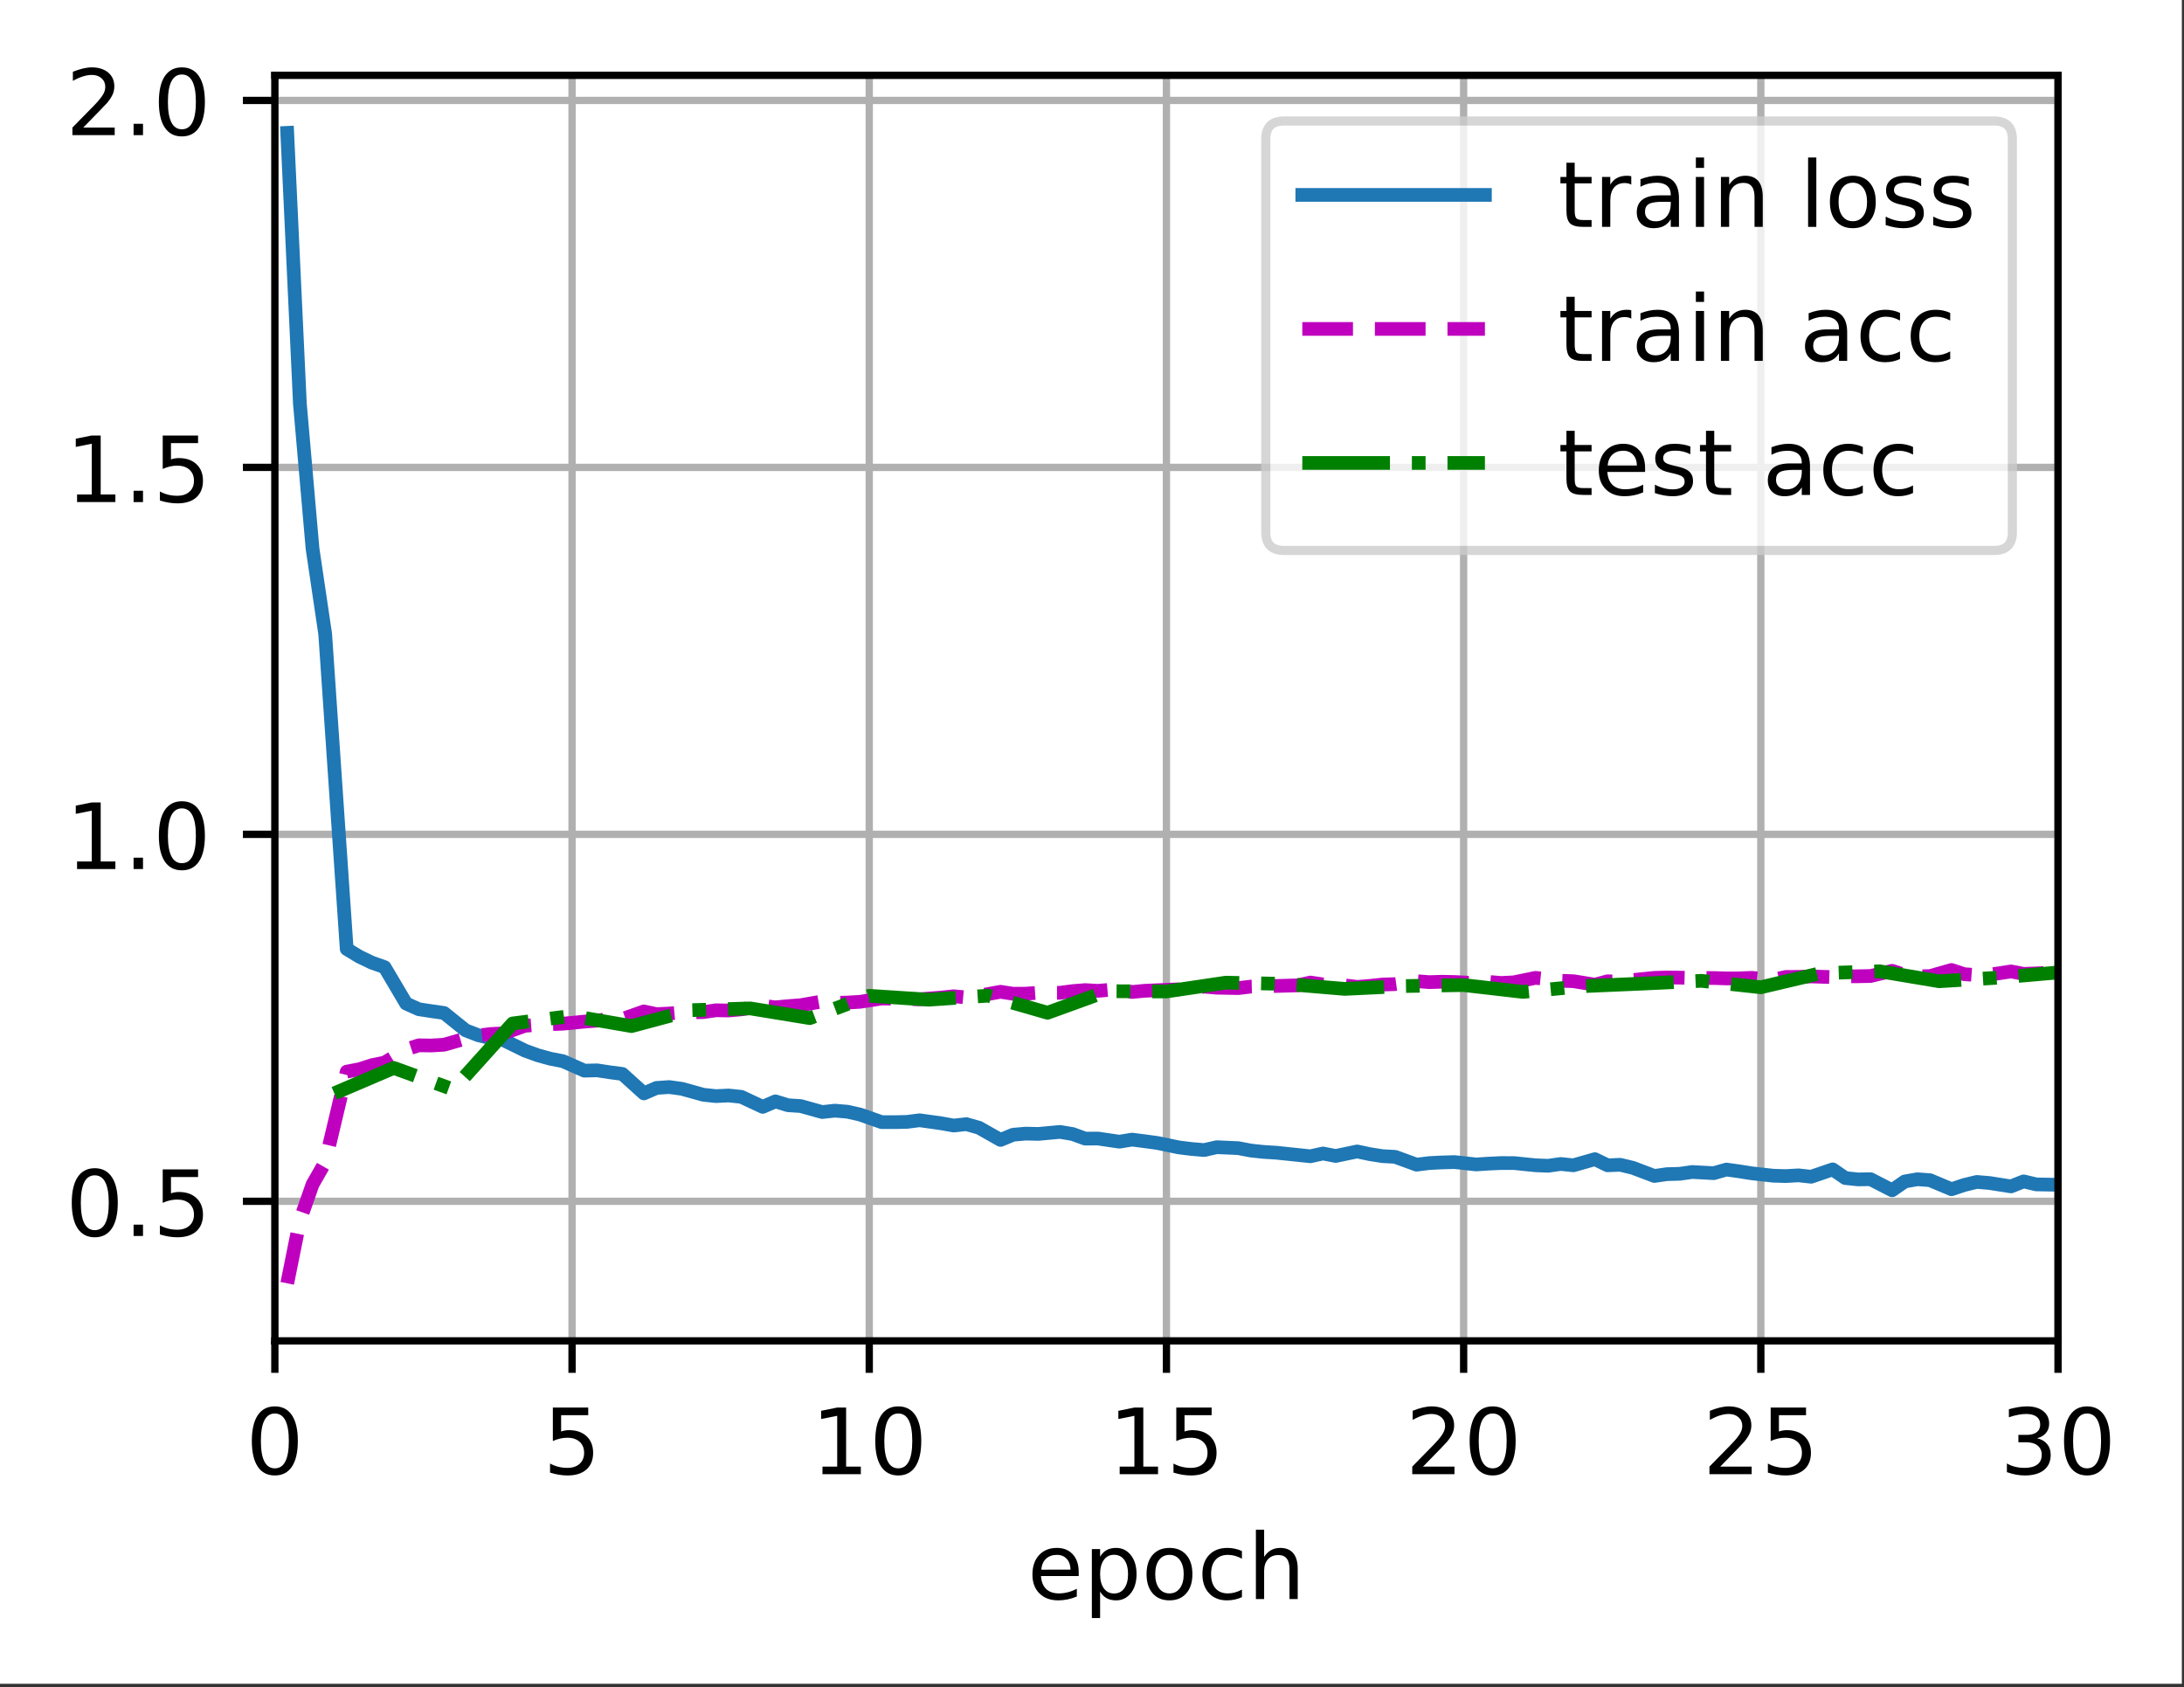 <?xml version="1.0" encoding="UTF-8"?>
<svg xmlns="http://www.w3.org/2000/svg" xmlns:xlink="http://www.w3.org/1999/xlink" width="299pt" height="231pt" viewBox="0 0 299 231" version="1.1">
<rect x="0" y="0" width="299" height="231" fill="#333333" stroke="none"/>
<defs>
<clipPath id="clip1">
  <path d="M 37.629 10.312 L 39 10.312 L 39 183.562 L 37.629 183.562 Z M 37.629 10.312 "/>
</clipPath>
<clipPath id="clip2">
  <path d="M 77 10.312 L 80 10.312 L 80 183.562 L 77 183.562 Z M 77 10.312 "/>
</clipPath>
<clipPath id="clip3">
  <path d="M 118 10.312 L 120 10.312 L 120 183.562 L 118 183.562 Z M 118 10.312 "/>
</clipPath>
<clipPath id="clip4">
  <path d="M 158 10.312 L 161 10.312 L 161 183.562 L 158 183.562 Z M 158 10.312 "/>
</clipPath>
<clipPath id="clip5">
  <path d="M 199 10.312 L 202 10.312 L 202 183.562 L 199 183.562 Z M 199 10.312 "/>
</clipPath>
<clipPath id="clip6">
  <path d="M 240 10.312 L 242 10.312 L 242 183.562 L 240 183.562 Z M 240 10.312 "/>
</clipPath>
<clipPath id="clip7">
  <path d="M 281 10.312 L 281.754 10.312 L 281.754 183.562 L 281 183.562 Z M 281 10.312 "/>
</clipPath>
<clipPath id="clip8">
  <path d="M 37.629 163 L 281.754 163 L 281.754 166 L 37.629 166 Z M 37.629 163 "/>
</clipPath>
<clipPath id="clip9">
  <path d="M 37.629 113 L 281.754 113 L 281.754 115 L 37.629 115 Z M 37.629 113 "/>
</clipPath>
<clipPath id="clip10">
  <path d="M 37.629 63 L 281.754 63 L 281.754 65 L 37.629 65 Z M 37.629 63 "/>
</clipPath>
<clipPath id="clip11">
  <path d="M 37.629 13 L 281.754 13 L 281.754 15 L 37.629 15 Z M 37.629 13 "/>
</clipPath>
<clipPath id="clip12">
  <path d="M 38 16 L 281.754 16 L 281.754 165 L 38 165 Z M 38 16 "/>
</clipPath>
<clipPath id="clip13">
  <path d="M 38 131 L 281.754 131 L 281.754 177 L 38 177 Z M 38 131 "/>
</clipPath>
<clipPath id="clip14">
  <path d="M 44 132 L 281.754 132 L 281.754 151 L 44 151 Z M 44 132 "/>
</clipPath>
<filter id="alpha" filterUnits="objectBoundingBox" x="0%" y="0%" width="100%" height="100%">
  <feColorMatrix type="matrix" in="SourceGraphic" values="0 0 0 0 1 0 0 0 0 1 0 0 0 0 1 0 0 0 1 0"/>
</filter>
<mask id="mask0">
  <g filter="url(#alpha)">
<rect x="0" y="0" width="299" height="231" style="fill:rgb(0%,0%,0%);fill-opacity:0.8;stroke:none;"/>
  </g>
</mask>
<clipPath id="clip15">
  <rect x="0" y="0" width="299" height="231"/>
</clipPath>
<g id="surface5" clip-path="url(#clip15)">
<path style="fill-rule:nonzero;fill:rgb(100%,100%,100%);fill-opacity:1;stroke-width:1;stroke-linecap:butt;stroke-linejoin:miter;stroke:rgb(80%,80%,80%);stroke-opacity:1;stroke-miterlimit:4;" d="M 140.634 60.284 L 218.403 60.284 C 219.738 60.284 220.403 59.619 220.403 58.284 L 220.403 15.25 C 220.403 13.916 219.738 13.25 218.403 13.25 L 140.634 13.25 C 139.3 13.25 138.634 13.916 138.634 15.25 L 138.634 58.284 C 138.634 59.619 139.3 60.284 140.634 60.284 Z M 140.634 60.284 " transform="matrix(1.25,0,0,1.25,0,0)"/>
</g>
</defs>
<g id="surface1">
<path style=" stroke:none;fill-rule:nonzero;fill:rgb(100%,100%,100%);fill-opacity:1;" d="M 0 230.508 L 298.707 230.508 L 298.707 0 L 0 0 Z M 0 230.508 "/>
<path style=" stroke:none;fill-rule:nonzero;fill:rgb(100%,100%,100%);fill-opacity:1;" d="M 37.629 183.562 L 281.754 183.562 L 281.754 10.312 L 37.629 10.312 Z M 37.629 183.562 "/>
<g clip-path="url(#clip1)" clip-rule="nonzero">
<path style="fill:none;stroke-width:0.8;stroke-linecap:square;stroke-linejoin:round;stroke:rgb(69.02%,69.02%,69.02%);stroke-opacity:1;stroke-miterlimit:4;" d="M 30.103 146.85 L 30.103 8.25 " transform="matrix(1.25,0,0,1.25,0,0)"/>
</g>
<path style="fill:none;stroke-width:0.8;stroke-linecap:butt;stroke-linejoin:round;stroke:rgb(0%,0%,0%);stroke-opacity:1;stroke-miterlimit:4;" d="M 0 0 L 0 3.5 " transform="matrix(1.25,0,0,1.25,37.629,183.562)"/>
<path style=" stroke:none;fill-rule:nonzero;fill:rgb(0%,0%,0%);fill-opacity:1;" d="M 37.625 193.508 C 36.992 193.508 36.516 193.82 36.195 194.445 C 35.875 195.07 35.715 196.008 35.715 197.262 C 35.715 198.512 35.875 199.449 36.195 200.074 C 36.516 200.699 36.992 201.012 37.625 201.012 C 38.266 201.012 38.742 200.699 39.062 200.074 C 39.383 199.449 39.543 198.512 39.543 197.262 C 39.543 196.008 39.383 195.07 39.062 194.445 C 38.742 193.82 38.266 193.508 37.625 193.508 Z M 37.625 192.531 C 38.648 192.531 39.43 192.938 39.969 193.746 C 40.508 194.555 40.773 195.727 40.773 197.262 C 40.773 198.797 40.508 199.969 39.969 200.777 C 39.43 201.586 38.648 201.988 37.625 201.988 C 36.605 201.988 35.824 201.586 35.285 200.777 C 34.746 199.969 34.477 198.797 34.477 197.262 C 34.477 195.727 34.746 194.555 35.285 193.746 C 35.824 192.938 36.605 192.531 37.625 192.531 Z M 37.625 192.531 "/>
<g clip-path="url(#clip2)" clip-rule="nonzero">
<path style="fill:none;stroke-width:0.8;stroke-linecap:square;stroke-linejoin:round;stroke:rgb(69.02%,69.02%,69.02%);stroke-opacity:1;stroke-miterlimit:4;" d="M 62.653 146.85 L 62.653 8.25 " transform="matrix(1.25,0,0,1.25,0,0)"/>
</g>
<path style="fill:none;stroke-width:0.8;stroke-linecap:butt;stroke-linejoin:round;stroke:rgb(0%,0%,0%);stroke-opacity:1;stroke-miterlimit:4;" d="M 0 0 L 0 3.5 " transform="matrix(1.25,0,0,1.25,78.316,183.562)"/>
<path style=" stroke:none;fill-rule:nonzero;fill:rgb(0%,0%,0%);fill-opacity:1;" d="M 75.688 192.695 L 80.531 192.695 L 80.531 193.734 L 76.82 193.734 L 76.82 195.969 C 76.996 195.906 77.176 195.863 77.352 195.832 C 77.531 195.801 77.711 195.785 77.891 195.785 C 78.91 195.785 79.715 196.066 80.309 196.621 C 80.902 197.18 81.203 197.934 81.203 198.887 C 81.203 199.867 80.895 200.629 80.285 201.172 C 79.676 201.715 78.812 201.988 77.703 201.988 C 77.32 201.988 76.93 201.957 76.531 201.891 C 76.137 201.824 75.727 201.727 75.305 201.598 L 75.305 200.355 C 75.672 200.555 76.047 200.703 76.438 200.801 C 76.828 200.898 77.242 200.949 77.68 200.949 C 78.383 200.949 78.938 200.766 79.352 200.395 C 79.762 200.023 79.969 199.523 79.969 198.887 C 79.969 198.254 79.762 197.75 79.352 197.379 C 78.938 197.008 78.383 196.824 77.68 196.824 C 77.348 196.824 77.02 196.859 76.691 196.934 C 76.363 197.008 76.031 197.121 75.688 197.273 Z M 75.688 192.695 "/>
<g clip-path="url(#clip3)" clip-rule="nonzero">
<path style="fill:none;stroke-width:0.8;stroke-linecap:square;stroke-linejoin:round;stroke:rgb(69.02%,69.02%,69.02%);stroke-opacity:1;stroke-miterlimit:4;" d="M 95.203 146.85 L 95.203 8.25 " transform="matrix(1.25,0,0,1.25,0,0)"/>
</g>
<path style="fill:none;stroke-width:0.8;stroke-linecap:butt;stroke-linejoin:round;stroke:rgb(0%,0%,0%);stroke-opacity:1;stroke-miterlimit:4;" d="M 0 0 L 0 3.5 " transform="matrix(1.25,0,0,1.25,119.004,183.562)"/>
<path style=" stroke:none;fill-rule:nonzero;fill:rgb(0%,0%,0%);fill-opacity:1;" d="M 112.602 200.773 L 114.617 200.773 L 114.617 193.82 L 112.422 194.258 L 112.422 193.137 L 114.602 192.695 L 115.836 192.695 L 115.836 200.773 L 117.852 200.773 L 117.852 201.809 L 112.602 201.809 Z M 112.602 200.773 "/>
<path style=" stroke:none;fill-rule:nonzero;fill:rgb(0%,0%,0%);fill-opacity:1;" d="M 122.977 193.508 C 122.344 193.508 121.863 193.82 121.543 194.445 C 121.227 195.07 121.066 196.008 121.066 197.262 C 121.066 198.512 121.227 199.449 121.543 200.074 C 121.863 200.699 122.344 201.012 122.977 201.012 C 123.617 201.012 124.094 200.699 124.414 200.074 C 124.734 199.449 124.895 198.512 124.895 197.262 C 124.895 196.008 124.734 195.07 124.414 194.445 C 124.094 193.82 123.617 193.508 122.977 193.508 Z M 122.977 192.531 C 124 192.531 124.777 192.938 125.316 193.746 C 125.855 194.555 126.125 195.727 126.125 197.262 C 126.125 198.797 125.855 199.969 125.316 200.777 C 124.777 201.586 124 201.988 122.977 201.988 C 121.957 201.988 121.176 201.586 120.637 200.777 C 120.098 199.969 119.828 198.797 119.828 197.262 C 119.828 195.727 120.098 194.555 120.637 193.746 C 121.176 192.938 121.957 192.531 122.977 192.531 Z M 122.977 192.531 "/>
<g clip-path="url(#clip4)" clip-rule="nonzero">
<path style="fill:none;stroke-width:0.8;stroke-linecap:square;stroke-linejoin:round;stroke:rgb(69.02%,69.02%,69.02%);stroke-opacity:1;stroke-miterlimit:4;" d="M 127.753 146.85 L 127.753 8.25 " transform="matrix(1.25,0,0,1.25,0,0)"/>
</g>
<path style="fill:none;stroke-width:0.8;stroke-linecap:butt;stroke-linejoin:round;stroke:rgb(0%,0%,0%);stroke-opacity:1;stroke-miterlimit:4;" d="M 0 0 L 0 3.5 " transform="matrix(1.25,0,0,1.25,159.691,183.562)"/>
<path style=" stroke:none;fill-rule:nonzero;fill:rgb(0%,0%,0%);fill-opacity:1;" d="M 153.289 200.773 L 155.305 200.773 L 155.305 193.82 L 153.109 194.258 L 153.109 193.137 L 155.289 192.695 L 156.523 192.695 L 156.523 200.773 L 158.539 200.773 L 158.539 201.809 L 153.289 201.809 Z M 153.289 200.773 "/>
<path style=" stroke:none;fill-rule:nonzero;fill:rgb(0%,0%,0%);fill-opacity:1;" d="M 161.039 192.695 L 165.879 192.695 L 165.879 193.734 L 162.168 193.734 L 162.168 195.969 C 162.348 195.906 162.527 195.863 162.703 195.832 C 162.883 195.801 163.062 195.785 163.242 195.785 C 164.262 195.785 165.066 196.066 165.66 196.621 C 166.254 197.18 166.551 197.934 166.551 198.887 C 166.551 199.867 166.246 200.629 165.637 201.172 C 165.027 201.715 164.164 201.988 163.055 201.988 C 162.672 201.988 162.281 201.957 161.883 201.891 C 161.488 201.824 161.078 201.727 160.656 201.598 L 160.656 200.355 C 161.023 200.555 161.398 200.703 161.789 200.801 C 162.18 200.898 162.594 200.949 163.027 200.949 C 163.734 200.949 164.289 200.766 164.699 200.395 C 165.113 200.023 165.316 199.523 165.316 198.887 C 165.316 198.254 165.113 197.75 164.699 197.379 C 164.289 197.008 163.734 196.824 163.027 196.824 C 162.699 196.824 162.371 196.859 162.043 196.934 C 161.715 197.008 161.383 197.121 161.039 197.273 Z M 161.039 192.695 "/>
<g clip-path="url(#clip5)" clip-rule="nonzero">
<path style="fill:none;stroke-width:0.8;stroke-linecap:square;stroke-linejoin:round;stroke:rgb(69.02%,69.02%,69.02%);stroke-opacity:1;stroke-miterlimit:4;" d="M 160.303 146.85 L 160.303 8.25 " transform="matrix(1.25,0,0,1.25,0,0)"/>
</g>
<path style="fill:none;stroke-width:0.8;stroke-linecap:butt;stroke-linejoin:round;stroke:rgb(0%,0%,0%);stroke-opacity:1;stroke-miterlimit:4;" d="M 0 0 L 0 3.5 " transform="matrix(1.25,0,0,1.25,200.379,183.562)"/>
<path style=" stroke:none;fill-rule:nonzero;fill:rgb(0%,0%,0%);fill-opacity:1;" d="M 194.824 200.773 L 199.125 200.773 L 199.125 201.809 L 193.344 201.809 L 193.344 200.773 C 193.809 200.289 194.445 199.641 195.254 198.824 C 196.062 198.008 196.57 197.48 196.777 197.242 C 197.172 196.801 197.445 196.426 197.602 196.117 C 197.762 195.812 197.84 195.508 197.84 195.211 C 197.84 194.727 197.672 194.332 197.328 194.027 C 196.992 193.723 196.547 193.57 196 193.57 C 195.617 193.57 195.207 193.637 194.777 193.77 C 194.348 193.906 193.891 194.109 193.402 194.383 L 193.402 193.137 C 193.898 192.938 194.363 192.785 194.793 192.684 C 195.227 192.582 195.621 192.531 195.977 192.531 C 196.922 192.531 197.676 192.77 198.234 193.242 C 198.797 193.715 199.078 194.344 199.078 195.133 C 199.078 195.508 199.008 195.863 198.867 196.199 C 198.727 196.535 198.473 196.93 198.102 197.383 C 198 197.504 197.676 197.844 197.133 198.406 C 196.586 198.973 195.816 199.762 194.824 200.773 Z M 194.824 200.773 "/>
<path style=" stroke:none;fill-rule:nonzero;fill:rgb(0%,0%,0%);fill-opacity:1;" d="M 204.352 193.508 C 203.719 193.508 203.238 193.82 202.918 194.445 C 202.602 195.07 202.441 196.008 202.441 197.262 C 202.441 198.512 202.602 199.449 202.918 200.074 C 203.238 200.699 203.719 201.012 204.352 201.012 C 204.992 201.012 205.469 200.699 205.789 200.074 C 206.109 199.449 206.27 198.512 206.27 197.262 C 206.27 196.008 206.109 195.07 205.789 194.445 C 205.469 193.82 204.992 193.508 204.352 193.508 Z M 204.352 192.531 C 205.375 192.531 206.152 192.938 206.691 193.746 C 207.23 194.555 207.5 195.727 207.5 197.262 C 207.5 198.797 207.23 199.969 206.691 200.777 C 206.152 201.586 205.375 201.988 204.352 201.988 C 203.332 201.988 202.551 201.586 202.012 200.777 C 201.473 199.969 201.203 198.797 201.203 197.262 C 201.203 195.727 201.473 194.555 202.012 193.746 C 202.551 192.938 203.332 192.531 204.352 192.531 Z M 204.352 192.531 "/>
<g clip-path="url(#clip6)" clip-rule="nonzero">
<path style="fill:none;stroke-width:0.8;stroke-linecap:square;stroke-linejoin:round;stroke:rgb(69.02%,69.02%,69.02%);stroke-opacity:1;stroke-miterlimit:4;" d="M 192.853 146.85 L 192.853 8.25 " transform="matrix(1.25,0,0,1.25,0,0)"/>
</g>
<path style="fill:none;stroke-width:0.8;stroke-linecap:butt;stroke-linejoin:round;stroke:rgb(0%,0%,0%);stroke-opacity:1;stroke-miterlimit:4;" d="M 0 0 L 0 3.5 " transform="matrix(1.25,0,0,1.25,241.066,183.562)"/>
<path style=" stroke:none;fill-rule:nonzero;fill:rgb(0%,0%,0%);fill-opacity:1;" d="M 235.512 200.773 L 239.812 200.773 L 239.812 201.809 L 234.031 201.809 L 234.031 200.773 C 234.496 200.289 235.133 199.641 235.941 198.824 C 236.75 198.008 237.258 197.48 237.465 197.242 C 237.859 196.801 238.133 196.426 238.289 196.117 C 238.449 195.812 238.527 195.508 238.527 195.211 C 238.527 194.727 238.359 194.332 238.016 194.027 C 237.68 193.723 237.234 193.57 236.688 193.57 C 236.305 193.57 235.895 193.637 235.465 193.77 C 235.035 193.906 234.578 194.109 234.09 194.383 L 234.09 193.137 C 234.586 192.938 235.051 192.785 235.48 192.684 C 235.914 192.582 236.309 192.531 236.664 192.531 C 237.609 192.531 238.363 192.77 238.922 193.242 C 239.484 193.715 239.766 194.344 239.766 195.133 C 239.766 195.508 239.695 195.863 239.555 196.199 C 239.414 196.535 239.16 196.93 238.789 197.383 C 238.688 197.504 238.363 197.844 237.82 198.406 C 237.273 198.973 236.504 199.762 235.512 200.773 Z M 235.512 200.773 "/>
<path style=" stroke:none;fill-rule:nonzero;fill:rgb(0%,0%,0%);fill-opacity:1;" d="M 242.414 192.695 L 247.254 192.695 L 247.254 193.734 L 243.543 193.734 L 243.543 195.969 C 243.723 195.906 243.902 195.863 244.078 195.832 C 244.258 195.801 244.438 195.785 244.617 195.785 C 245.637 195.785 246.441 196.066 247.035 196.621 C 247.629 197.18 247.926 197.934 247.926 198.887 C 247.926 199.867 247.621 200.629 247.012 201.172 C 246.402 201.715 245.539 201.988 244.43 201.988 C 244.047 201.988 243.656 201.957 243.258 201.891 C 242.863 201.824 242.453 201.727 242.031 201.598 L 242.031 200.355 C 242.398 200.555 242.773 200.703 243.164 200.801 C 243.555 200.898 243.969 200.949 244.402 200.949 C 245.109 200.949 245.664 200.766 246.074 200.395 C 246.488 200.023 246.691 199.523 246.691 198.887 C 246.691 198.254 246.488 197.75 246.074 197.379 C 245.664 197.008 245.109 196.824 244.402 196.824 C 244.074 196.824 243.746 196.859 243.418 196.934 C 243.09 197.008 242.758 197.121 242.414 197.273 Z M 242.414 192.695 "/>
<g clip-path="url(#clip7)" clip-rule="nonzero">
<path style="fill:none;stroke-width:0.8;stroke-linecap:square;stroke-linejoin:round;stroke:rgb(69.02%,69.02%,69.02%);stroke-opacity:1;stroke-miterlimit:4;" d="M 225.403 146.85 L 225.403 8.25 " transform="matrix(1.25,0,0,1.25,0,0)"/>
</g>
<path style="fill:none;stroke-width:0.8;stroke-linecap:butt;stroke-linejoin:round;stroke:rgb(0%,0%,0%);stroke-opacity:1;stroke-miterlimit:4;" d="M 0 0 L 0 3.5 " transform="matrix(1.25,0,0,1.25,281.754,183.562)"/>
<path style=" stroke:none;fill-rule:nonzero;fill:rgb(0%,0%,0%);fill-opacity:1;" d="M 278.875 196.895 C 279.461 197.023 279.922 197.285 280.254 197.684 C 280.586 198.082 280.75 198.574 280.75 199.16 C 280.75 200.059 280.441 200.758 279.824 201.25 C 279.207 201.742 278.328 201.988 277.188 201.988 C 276.805 201.988 276.414 201.949 276.008 201.875 C 275.602 201.801 275.184 201.688 274.754 201.535 L 274.754 200.344 C 275.094 200.543 275.469 200.695 275.875 200.797 C 276.281 200.898 276.707 200.949 277.152 200.949 C 277.926 200.949 278.512 200.797 278.918 200.492 C 279.324 200.188 279.523 199.742 279.523 199.16 C 279.523 198.625 279.336 198.203 278.961 197.902 C 278.586 197.598 278.062 197.445 277.391 197.445 L 276.328 197.445 L 276.328 196.434 L 277.438 196.434 C 278.047 196.434 278.508 196.312 278.828 196.07 C 279.152 195.828 279.312 195.48 279.312 195.023 C 279.312 194.555 279.148 194.195 278.812 193.945 C 278.484 193.695 278.008 193.57 277.391 193.57 C 277.051 193.57 276.688 193.605 276.305 193.68 C 275.914 193.754 275.492 193.867 275.027 194.02 L 275.027 192.922 C 275.496 192.793 275.934 192.695 276.344 192.629 C 276.754 192.566 277.137 192.531 277.5 192.531 C 278.438 192.531 279.176 192.746 279.719 193.172 C 280.266 193.598 280.539 194.172 280.539 194.895 C 280.539 195.398 280.395 195.824 280.105 196.172 C 279.816 196.52 279.406 196.762 278.875 196.895 Z M 278.875 196.895 "/>
<path style=" stroke:none;fill-rule:nonzero;fill:rgb(0%,0%,0%);fill-opacity:1;" d="M 285.727 193.508 C 285.094 193.508 284.613 193.82 284.293 194.445 C 283.977 195.07 283.816 196.008 283.816 197.262 C 283.816 198.512 283.977 199.449 284.293 200.074 C 284.613 200.699 285.094 201.012 285.727 201.012 C 286.367 201.012 286.844 200.699 287.164 200.074 C 287.484 199.449 287.645 198.512 287.645 197.262 C 287.645 196.008 287.484 195.07 287.164 194.445 C 286.844 193.82 286.367 193.508 285.727 193.508 Z M 285.727 192.531 C 286.75 192.531 287.527 192.938 288.066 193.746 C 288.605 194.555 288.875 195.727 288.875 197.262 C 288.875 198.797 288.605 199.969 288.066 200.777 C 287.527 201.586 286.75 201.988 285.727 201.988 C 284.707 201.988 283.926 201.586 283.387 200.777 C 282.848 199.969 282.578 198.797 282.578 197.262 C 282.578 195.727 282.848 194.555 283.387 193.746 C 283.926 192.938 284.707 192.531 285.727 192.531 Z M 285.727 192.531 "/>
<path style=" stroke:none;fill-rule:nonzero;fill:rgb(0%,0%,0%);fill-opacity:1;" d="M 147.68 215.207 L 147.68 215.758 L 142.516 215.758 C 142.566 216.531 142.801 217.121 143.219 217.523 C 143.633 217.93 144.215 218.133 144.961 218.133 C 145.391 218.133 145.809 218.078 146.211 217.973 C 146.617 217.867 147.02 217.711 147.422 217.496 L 147.422 218.559 C 147.016 218.73 146.602 218.859 146.18 218.949 C 145.758 219.039 145.328 219.086 144.891 219.086 C 143.801 219.086 142.938 218.77 142.301 218.133 C 141.664 217.5 141.344 216.641 141.344 215.555 C 141.344 214.438 141.648 213.551 142.25 212.895 C 142.855 212.238 143.672 211.906 144.695 211.906 C 145.617 211.906 146.344 212.203 146.879 212.797 C 147.414 213.387 147.68 214.191 147.68 215.207 Z M 146.559 214.879 C 146.551 214.266 146.379 213.777 146.043 213.41 C 145.707 213.043 145.262 212.859 144.711 212.859 C 144.082 212.859 143.582 213.035 143.203 213.391 C 142.828 213.746 142.613 214.242 142.555 214.887 Z M 146.559 214.879 "/>
<path style=" stroke:none;fill-rule:nonzero;fill:rgb(0%,0%,0%);fill-opacity:1;" d="M 150.609 217.883 L 150.609 221.508 L 149.48 221.508 L 149.48 212.07 L 150.609 212.07 L 150.609 213.109 C 150.848 212.703 151.145 212.402 151.504 212.203 C 151.867 212.008 152.297 211.906 152.797 211.906 C 153.625 211.906 154.301 212.238 154.82 212.895 C 155.34 213.555 155.598 214.422 155.598 215.496 C 155.598 216.57 155.34 217.438 154.82 218.098 C 154.301 218.758 153.625 219.086 152.797 219.086 C 152.297 219.086 151.867 218.988 151.504 218.789 C 151.145 218.59 150.848 218.289 150.609 217.883 Z M 154.434 215.496 C 154.434 214.672 154.262 214.023 153.922 213.551 C 153.582 213.082 153.117 212.848 152.523 212.848 C 151.926 212.848 151.461 213.082 151.121 213.551 C 150.781 214.023 150.609 214.672 150.609 215.496 C 150.609 216.32 150.781 216.969 151.121 217.438 C 151.461 217.91 151.926 218.145 152.523 218.145 C 153.117 218.145 153.582 217.91 153.922 217.438 C 154.262 216.969 154.434 216.32 154.434 215.496 Z M 154.434 215.496 "/>
<path style=" stroke:none;fill-rule:nonzero;fill:rgb(0%,0%,0%);fill-opacity:1;" d="M 160.109 212.859 C 159.508 212.859 159.031 213.094 158.68 213.562 C 158.328 214.035 158.156 214.68 158.156 215.496 C 158.156 216.312 158.328 216.957 158.676 217.426 C 159.023 217.898 159.5 218.133 160.109 218.133 C 160.707 218.133 161.18 217.898 161.531 217.426 C 161.879 216.953 162.055 216.309 162.055 215.496 C 162.055 214.688 161.879 214.043 161.531 213.57 C 161.18 213.098 160.707 212.859 160.109 212.859 Z M 160.109 211.906 C 161.086 211.906 161.852 212.227 162.406 212.859 C 162.969 213.496 163.246 214.375 163.246 215.496 C 163.246 216.613 162.969 217.492 162.406 218.129 C 161.852 218.766 161.086 219.086 160.109 219.086 C 159.125 219.086 158.359 218.766 157.805 218.129 C 157.25 217.492 156.969 216.613 156.969 215.496 C 156.969 214.375 157.25 213.496 157.805 212.859 C 158.359 212.227 159.125 211.906 160.109 211.906 Z M 160.109 211.906 "/>
<path style=" stroke:none;fill-rule:nonzero;fill:rgb(0%,0%,0%);fill-opacity:1;" d="M 170.027 212.332 L 170.027 213.383 C 169.707 213.207 169.391 213.078 169.07 212.988 C 168.754 212.902 168.43 212.859 168.105 212.859 C 167.375 212.859 166.809 213.09 166.406 213.551 C 166.004 214.012 165.801 214.66 165.801 215.496 C 165.801 216.332 166.004 216.98 166.406 217.441 C 166.809 217.902 167.375 218.133 168.105 218.133 C 168.43 218.133 168.754 218.09 169.07 218 C 169.391 217.914 169.707 217.781 170.027 217.605 L 170.027 218.645 C 169.711 218.793 169.387 218.902 169.051 218.973 C 168.719 219.047 168.359 219.086 167.98 219.086 C 166.953 219.086 166.133 218.762 165.527 218.113 C 164.922 217.469 164.617 216.594 164.617 215.496 C 164.617 214.383 164.926 213.504 165.535 212.867 C 166.148 212.227 166.988 211.906 168.055 211.906 C 168.402 211.906 168.738 211.945 169.066 212.016 C 169.398 212.086 169.715 212.191 170.027 212.332 Z M 170.027 212.332 "/>
<path style=" stroke:none;fill-rule:nonzero;fill:rgb(0%,0%,0%);fill-opacity:1;" d="M 177.664 214.781 L 177.664 218.906 L 176.539 218.906 L 176.539 214.816 C 176.539 214.172 176.414 213.688 176.16 213.367 C 175.91 213.047 175.531 212.883 175.027 212.883 C 174.418 212.883 173.941 213.078 173.59 213.465 C 173.242 213.852 173.066 214.375 173.066 215.043 L 173.066 218.906 L 171.938 218.906 L 171.938 209.41 L 173.066 209.41 L 173.066 213.133 C 173.336 212.723 173.652 212.414 174.016 212.211 C 174.379 212.008 174.801 211.906 175.277 211.906 C 176.062 211.906 176.656 212.152 177.059 212.637 C 177.461 213.121 177.664 213.836 177.664 214.781 Z M 177.664 214.781 "/>
<g clip-path="url(#clip8)" clip-rule="nonzero">
<path style="fill:none;stroke-width:0.8;stroke-linecap:square;stroke-linejoin:round;stroke:rgb(69.02%,69.02%,69.02%);stroke-opacity:1;stroke-miterlimit:4;" d="M 30.103 131.562 L 225.403 131.562 " transform="matrix(1.25,0,0,1.25,0,0)"/>
</g>
<path style="fill:none;stroke-width:0.8;stroke-linecap:butt;stroke-linejoin:round;stroke:rgb(0%,0%,0%);stroke-opacity:1;stroke-miterlimit:4;" d="M 0 -0.001 L -3.5 -0.001 " transform="matrix(1.25,0,0,1.25,37.629,164.455)"/>
<path style=" stroke:none;fill-rule:nonzero;fill:rgb(0%,0%,0%);fill-opacity:1;" d="M 12.973 160.902 C 12.34 160.902 11.859 161.215 11.539 161.84 C 11.223 162.465 11.062 163.402 11.062 164.656 C 11.062 165.906 11.223 166.844 11.539 167.469 C 11.859 168.094 12.34 168.406 12.973 168.406 C 13.613 168.406 14.09 168.094 14.41 167.469 C 14.73 166.844 14.891 165.906 14.891 164.656 C 14.891 163.402 14.73 162.465 14.41 161.84 C 14.09 161.215 13.613 160.902 12.973 160.902 Z M 12.973 159.926 C 13.996 159.926 14.773 160.332 15.312 161.141 C 15.852 161.945 16.125 163.121 16.125 164.656 C 16.125 166.191 15.852 167.363 15.312 168.172 C 14.773 168.977 13.996 169.383 12.973 169.383 C 11.953 169.383 11.172 168.977 10.633 168.172 C 10.094 167.363 9.824 166.191 9.824 164.656 C 9.824 163.121 10.094 161.945 10.633 161.141 C 11.172 160.332 11.953 159.926 12.973 159.926 Z M 12.973 159.926 "/>
<path style=" stroke:none;fill-rule:nonzero;fill:rgb(0%,0%,0%);fill-opacity:1;" d="M 18.289 167.652 L 19.578 167.652 L 19.578 169.203 L 18.289 169.203 Z M 18.289 167.652 "/>
<path style=" stroke:none;fill-rule:nonzero;fill:rgb(0%,0%,0%);fill-opacity:1;" d="M 22.277 160.09 L 27.117 160.09 L 27.117 161.129 L 23.406 161.129 L 23.406 163.363 C 23.582 163.301 23.762 163.254 23.941 163.227 C 24.121 163.195 24.301 163.18 24.48 163.18 C 25.496 163.18 26.301 163.461 26.895 164.016 C 27.488 164.574 27.789 165.328 27.789 166.281 C 27.789 167.262 27.48 168.023 26.871 168.566 C 26.262 169.109 25.398 169.383 24.289 169.383 C 23.906 169.383 23.516 169.348 23.121 169.285 C 22.723 169.219 22.312 169.121 21.891 168.992 L 21.891 167.75 C 22.258 167.949 22.637 168.098 23.027 168.195 C 23.418 168.293 23.828 168.344 24.266 168.344 C 24.969 168.344 25.527 168.156 25.938 167.789 C 26.348 167.418 26.555 166.914 26.555 166.281 C 26.555 165.645 26.348 165.145 25.938 164.773 C 25.527 164.402 24.969 164.219 24.266 164.219 C 23.934 164.219 23.605 164.254 23.277 164.328 C 22.949 164.398 22.617 164.516 22.277 164.668 Z M 22.277 160.09 "/>
<g clip-path="url(#clip9)" clip-rule="nonzero">
<path style="fill:none;stroke-width:0.8;stroke-linecap:square;stroke-linejoin:round;stroke:rgb(69.02%,69.02%,69.02%);stroke-opacity:1;stroke-miterlimit:4;" d="M 30.103 91.375 L 225.403 91.375 " transform="matrix(1.25,0,0,1.25,0,0)"/>
</g>
<path style="fill:none;stroke-width:0.8;stroke-linecap:butt;stroke-linejoin:round;stroke:rgb(0%,0%,0%);stroke-opacity:1;stroke-miterlimit:4;" d="M 0 -0.001 L -3.5 -0.001 " transform="matrix(1.25,0,0,1.25,37.629,114.22)"/>
<path style=" stroke:none;fill-rule:nonzero;fill:rgb(0%,0%,0%);fill-opacity:1;" d="M 10.551 117.93 L 12.562 117.93 L 12.562 110.977 L 10.375 111.418 L 10.375 110.293 L 12.555 109.855 L 13.785 109.855 L 13.785 117.93 L 15.797 117.93 L 15.797 118.969 L 10.551 118.969 Z M 10.551 117.93 "/>
<path style=" stroke:none;fill-rule:nonzero;fill:rgb(0%,0%,0%);fill-opacity:1;" d="M 18.289 117.418 L 19.578 117.418 L 19.578 118.969 L 18.289 118.969 Z M 18.289 117.418 "/>
<path style=" stroke:none;fill-rule:nonzero;fill:rgb(0%,0%,0%);fill-opacity:1;" d="M 24.898 110.668 C 24.266 110.668 23.789 110.98 23.469 111.605 C 23.148 112.23 22.988 113.168 22.988 114.422 C 22.988 115.672 23.148 116.605 23.469 117.23 C 23.789 117.855 24.266 118.168 24.898 118.168 C 25.539 118.168 26.016 117.855 26.336 117.23 C 26.656 116.605 26.816 115.672 26.816 114.422 C 26.816 113.168 26.656 112.23 26.336 111.605 C 26.016 110.98 25.539 110.668 24.898 110.668 Z M 24.898 109.691 C 25.922 109.691 26.703 110.094 27.242 110.902 C 27.781 111.711 28.051 112.883 28.051 114.422 C 28.051 115.957 27.781 117.125 27.242 117.934 C 26.703 118.742 25.922 119.145 24.898 119.145 C 23.879 119.145 23.098 118.742 22.559 117.934 C 22.02 117.125 21.75 115.957 21.75 114.422 C 21.75 112.883 22.02 111.711 22.559 110.902 C 23.098 110.094 23.879 109.691 24.898 109.691 Z M 24.898 109.691 "/>
<g clip-path="url(#clip10)" clip-rule="nonzero">
<path style="fill:none;stroke-width:0.8;stroke-linecap:square;stroke-linejoin:round;stroke:rgb(69.02%,69.02%,69.02%);stroke-opacity:1;stroke-miterlimit:4;" d="M 30.103 51.188 L 225.403 51.188 " transform="matrix(1.25,0,0,1.25,0,0)"/>
</g>
<path style="fill:none;stroke-width:0.8;stroke-linecap:butt;stroke-linejoin:round;stroke:rgb(0%,0%,0%);stroke-opacity:1;stroke-miterlimit:4;" d="M 0 0 L -3.5 0 " transform="matrix(1.25,0,0,1.25,37.629,63.984)"/>
<path style=" stroke:none;fill-rule:nonzero;fill:rgb(0%,0%,0%);fill-opacity:1;" d="M 10.551 67.695 L 12.562 67.695 L 12.562 60.742 L 10.375 61.184 L 10.375 60.059 L 12.555 59.621 L 13.785 59.621 L 13.785 67.695 L 15.797 67.695 L 15.797 68.734 L 10.551 68.734 Z M 10.551 67.695 "/>
<path style=" stroke:none;fill-rule:nonzero;fill:rgb(0%,0%,0%);fill-opacity:1;" d="M 18.289 67.184 L 19.578 67.184 L 19.578 68.734 L 18.289 68.734 Z M 18.289 67.184 "/>
<path style=" stroke:none;fill-rule:nonzero;fill:rgb(0%,0%,0%);fill-opacity:1;" d="M 22.277 59.621 L 27.117 59.621 L 27.117 60.66 L 23.406 60.66 L 23.406 62.891 C 23.582 62.832 23.762 62.785 23.941 62.754 C 24.121 62.727 24.301 62.711 24.48 62.711 C 25.496 62.711 26.301 62.988 26.895 63.547 C 27.488 64.102 27.789 64.859 27.789 65.809 C 27.789 66.789 27.48 67.551 26.871 68.098 C 26.262 68.641 25.398 68.91 24.289 68.91 C 23.906 68.91 23.516 68.879 23.121 68.812 C 22.723 68.75 22.312 68.652 21.891 68.52 L 21.891 67.281 C 22.258 67.48 22.637 67.629 23.027 67.727 C 23.418 67.824 23.828 67.871 24.266 67.871 C 24.969 67.871 25.527 67.688 25.938 67.316 C 26.348 66.949 26.555 66.445 26.555 65.809 C 26.555 65.176 26.348 64.672 25.938 64.305 C 25.527 63.934 24.969 63.746 24.266 63.746 C 23.934 63.746 23.605 63.785 23.277 63.855 C 22.949 63.93 22.617 64.043 22.277 64.199 Z M 22.277 59.621 "/>
<g clip-path="url(#clip11)" clip-rule="nonzero">
<path style="fill:none;stroke-width:0.8;stroke-linecap:square;stroke-linejoin:round;stroke:rgb(69.02%,69.02%,69.02%);stroke-opacity:1;stroke-miterlimit:4;" d="M 30.103 11 L 225.403 11 " transform="matrix(1.25,0,0,1.25,0,0)"/>
</g>
<path style="fill:none;stroke-width:0.8;stroke-linecap:butt;stroke-linejoin:round;stroke:rgb(0%,0%,0%);stroke-opacity:1;stroke-miterlimit:4;" d="M 0 0.001 L -3.5 0.001 " transform="matrix(1.25,0,0,1.25,37.629,13.749)"/>
<path style=" stroke:none;fill-rule:nonzero;fill:rgb(0%,0%,0%);fill-opacity:1;" d="M 11.398 17.461 L 15.703 17.461 L 15.703 18.5 L 9.914 18.5 L 9.914 17.461 C 10.383 16.977 11.02 16.328 11.828 15.512 C 12.637 14.695 13.145 14.168 13.352 13.934 C 13.746 13.488 14.023 13.113 14.18 12.809 C 14.336 12.5 14.414 12.199 14.414 11.902 C 14.414 11.418 14.242 11.023 13.906 10.719 C 13.562 10.41 13.121 10.258 12.578 10.258 C 12.188 10.258 11.781 10.324 11.352 10.461 C 10.922 10.594 10.465 10.797 9.977 11.07 L 9.977 9.824 C 10.473 9.625 10.938 9.477 11.367 9.375 C 11.801 9.273 12.195 9.223 12.555 9.223 C 13.496 9.223 14.25 9.457 14.812 9.93 C 15.371 10.402 15.652 11.031 15.652 11.82 C 15.652 12.195 15.582 12.551 15.441 12.887 C 15.301 13.223 15.047 13.617 14.676 14.074 C 14.574 14.191 14.25 14.531 13.703 15.098 C 13.16 15.66 12.391 16.449 11.398 17.461 Z M 11.398 17.461 "/>
<path style=" stroke:none;fill-rule:nonzero;fill:rgb(0%,0%,0%);fill-opacity:1;" d="M 18.289 16.949 L 19.578 16.949 L 19.578 18.5 L 18.289 18.5 Z M 18.289 16.949 "/>
<path style=" stroke:none;fill-rule:nonzero;fill:rgb(0%,0%,0%);fill-opacity:1;" d="M 24.898 10.199 C 24.266 10.199 23.789 10.512 23.469 11.137 C 23.148 11.758 22.988 12.699 22.988 13.953 C 22.988 15.199 23.148 16.137 23.469 16.762 C 23.789 17.387 24.266 17.699 24.898 17.699 C 25.539 17.699 26.016 17.387 26.336 16.762 C 26.656 16.137 26.816 15.199 26.816 13.953 C 26.816 12.699 26.656 11.758 26.336 11.137 C 26.016 10.512 25.539 10.199 24.898 10.199 Z M 24.898 9.223 C 25.922 9.223 26.703 9.625 27.242 10.434 C 27.781 11.242 28.051 12.414 28.051 13.953 C 28.051 15.484 27.781 16.656 27.242 17.465 C 26.703 18.273 25.922 18.676 24.898 18.676 C 23.879 18.676 23.098 18.273 22.559 17.465 C 22.02 16.656 21.75 15.484 21.75 13.953 C 21.75 12.414 22.02 11.242 22.559 10.434 C 23.098 9.625 23.879 9.223 24.898 9.223 Z M 24.898 9.223 "/>
<g clip-path="url(#clip12)" clip-rule="nonzero">
<path style="fill:none;stroke-width:1.5;stroke-linecap:square;stroke-linejoin:round;stroke:rgb(12.157%,46.667%,70.588%);stroke-opacity:1;stroke-miterlimit:4;" d="M 31.459 14.55 L 32.847 44.237 L 34.231 60.091 L 35.616 69.438 L 37.972 103.931 L 39.356 104.769 L 40.741 105.434 L 42.125 105.922 L 44.481 109.906 L 45.866 110.531 L 47.25 110.741 L 48.634 110.938 L 50.991 112.838 L 52.375 113.375 L 53.759 113.703 L 55.147 113.912 L 57.5 115.062 L 58.884 115.566 L 60.272 115.95 L 61.656 116.219 L 64.009 117.259 L 65.397 117.222 L 66.781 117.434 L 68.166 117.616 L 70.522 119.747 L 71.906 119.147 L 73.291 119.053 L 74.675 119.244 L 77.031 119.897 L 78.416 120.044 L 79.8 119.978 L 81.184 120.122 L 83.541 121.222 L 84.925 120.622 L 86.309 121.044 L 87.697 121.134 L 90.05 121.791 L 91.434 121.638 L 92.822 121.753 L 94.206 122.066 L 96.559 122.894 L 97.947 122.897 L 99.331 122.869 L 100.716 122.691 L 103.072 123.019 L 104.456 123.269 L 105.841 123.116 L 107.225 123.509 L 109.581 124.844 L 110.966 124.272 L 112.35 124.153 L 113.734 124.184 L 116.091 123.966 L 117.475 124.197 L 118.859 124.7 L 120.247 124.691 L 122.6 125.037 L 123.984 124.809 L 125.372 124.987 L 126.756 125.175 L 129.109 125.662 L 130.497 125.834 L 131.881 125.953 L 133.266 125.638 L 135.622 125.744 L 137.006 126.009 L 138.391 126.156 L 139.775 126.241 L 142.131 126.487 L 143.516 126.634 L 144.9 126.328 L 146.284 126.6 L 148.641 126.106 L 150.025 126.4 L 151.409 126.619 L 152.797 126.694 L 155.15 127.553 L 156.534 127.378 L 157.922 127.309 L 159.306 127.269 L 161.659 127.528 L 163.047 127.438 L 164.431 127.375 L 165.816 127.378 L 168.172 127.619 L 169.556 127.675 L 170.941 127.478 L 172.325 127.622 L 174.681 126.95 L 176.066 127.622 L 177.45 127.566 L 178.834 127.897 L 181.191 128.791 L 182.575 128.591 L 183.959 128.553 L 185.347 128.356 L 187.7 128.484 L 189.084 128.088 L 190.472 128.281 L 191.856 128.5 L 194.209 128.762 L 195.597 128.803 L 196.981 128.722 L 198.366 128.875 L 200.722 128.069 L 202.106 129.019 L 203.491 129.166 L 204.875 129.147 L 207.231 130.356 L 208.616 129.394 L 210 129.15 L 211.384 129.253 L 213.741 130.244 L 215.125 129.778 L 216.509 129.444 L 217.897 129.562 L 220.25 129.934 L 221.634 129.384 L 223.022 129.713 L 224.406 129.738 " transform="matrix(1.25,0,0,1.25,0,0)"/>
</g>
<g clip-path="url(#clip13)" clip-rule="nonzero">
<path style="fill:none;stroke-width:1.5;stroke-linecap:butt;stroke-linejoin:round;stroke:rgb(74.902%,0%,74.902%);stroke-opacity:1;stroke-dasharray:5.55,2.4;stroke-miterlimit:4;" d="M 31.459 140.55 L 32.847 133.666 L 34.231 129.719 L 35.616 127.294 L 37.972 117.366 L 39.356 117.1 L 40.741 116.656 L 42.125 116.375 L 44.481 114.931 L 45.866 114.481 L 47.25 114.5 L 48.634 114.416 L 50.991 113.737 L 52.375 113.409 L 53.759 113.244 L 55.147 113.172 L 57.5 112.338 L 58.884 112.231 L 60.272 112.166 L 61.656 112.112 L 64.009 111.884 L 65.397 111.778 L 66.781 111.581 L 68.166 111.6 L 70.522 110.772 L 71.906 111.069 L 73.291 111 L 74.675 110.878 L 77.031 110.847 L 78.416 110.644 L 79.8 110.669 L 81.184 110.541 L 83.541 110.15 L 84.925 110.325 L 86.309 110.194 L 87.697 110.088 L 90.05 109.675 L 91.434 109.834 L 92.822 109.797 L 94.206 109.716 L 96.559 109.353 L 97.947 109.369 L 100.716 109.438 L 103.072 109.253 L 104.456 109.109 L 105.841 109.237 L 107.225 109.047 L 109.581 108.619 L 110.966 108.834 L 112.35 108.825 L 113.734 108.725 L 116.091 108.731 L 117.475 108.544 L 118.859 108.434 L 120.247 108.516 L 122.6 108.312 L 123.984 108.641 L 125.372 108.509 L 126.756 108.447 L 129.109 108.35 L 130.497 108.316 L 131.881 108.053 L 133.266 108.172 L 135.622 108.216 L 137.006 108.05 L 138.391 108.019 L 139.775 107.981 L 142.131 107.916 L 143.516 107.606 L 144.9 107.809 L 146.284 107.794 L 148.641 108.084 L 150.025 107.975 L 151.409 107.828 L 152.797 107.781 L 155.15 107.456 L 156.534 107.562 L 157.922 107.519 L 159.306 107.547 L 161.659 107.672 L 163.047 107.541 L 164.431 107.653 L 165.816 107.581 L 168.172 107.094 L 169.556 107.231 L 170.941 107.412 L 172.325 107.459 L 174.681 107.841 L 176.066 107.469 L 177.45 107.509 L 178.834 107.334 L 181.191 107.094 L 182.575 107.056 L 183.959 107.069 L 185.347 107.106 L 187.7 107.112 L 189.084 107.156 L 190.472 107.15 L 191.856 107.091 L 194.209 107.306 L 195.597 106.994 L 196.981 106.987 L 198.366 106.938 L 200.722 107.013 L 202.106 106.928 L 203.491 106.919 L 204.875 106.891 L 207.231 106.322 L 208.616 106.778 L 210 106.928 L 211.384 106.9 L 213.741 106.231 L 215.125 106.691 L 216.509 106.791 L 217.897 106.75 L 220.25 106.391 L 221.634 106.656 L 223.022 106.606 L 224.406 106.544 " transform="matrix(1.25,0,0,1.25,0,0)"/>
</g>
<g clip-path="url(#clip14)" clip-rule="nonzero">
<path style="fill:none;stroke-width:1.5;stroke-linecap:butt;stroke-linejoin:round;stroke:rgb(0%,50.196%,0%);stroke-opacity:1;stroke-dasharray:9.6,2.4,1.5,2.4;stroke-miterlimit:4;" d="M 36.612 119.741 L 43.122 116.959 L 49.634 119.316 L 56.144 112.088 L 62.653 111.253 L 69.162 112.378 L 75.672 110.634 L 82.184 110.441 L 88.694 111.503 L 95.203 109.059 L 101.713 109.484 L 108.222 109.044 L 114.734 110.916 L 121.244 108.553 L 127.753 108.584 L 134.262 107.619 L 140.772 107.756 L 147.284 108.303 L 153.794 107.991 L 160.303 107.884 L 166.812 108.631 L 173.322 108.006 L 179.834 107.725 L 186.344 107.419 L 192.853 108.125 L 199.363 106.591 L 205.872 106.375 L 212.384 107.466 L 218.894 107.072 L 225.403 106.503 " transform="matrix(1.25,0,0,1.25,0,0)"/>
</g>
<path style="fill:none;stroke-width:0.8;stroke-linecap:square;stroke-linejoin:miter;stroke:rgb(0%,0%,0%);stroke-opacity:1;stroke-miterlimit:4;" d="M 30.103 146.85 L 30.103 8.25 " transform="matrix(1.25,0,0,1.25,0,0)"/>
<path style="fill:none;stroke-width:0.8;stroke-linecap:square;stroke-linejoin:miter;stroke:rgb(0%,0%,0%);stroke-opacity:1;stroke-miterlimit:4;" d="M 225.403 146.85 L 225.403 8.25 " transform="matrix(1.25,0,0,1.25,0,0)"/>
<path style="fill:none;stroke-width:0.8;stroke-linecap:square;stroke-linejoin:miter;stroke:rgb(0%,0%,0%);stroke-opacity:1;stroke-miterlimit:4;" d="M 30.103 146.85 L 225.403 146.85 " transform="matrix(1.25,0,0,1.25,0,0)"/>
<path style="fill:none;stroke-width:0.8;stroke-linecap:square;stroke-linejoin:miter;stroke:rgb(0%,0%,0%);stroke-opacity:1;stroke-miterlimit:4;" d="M 30.103 8.25 L 225.403 8.25 " transform="matrix(1.25,0,0,1.25,0,0)"/>
<use xlink:href="#surface5" mask="url(#mask0)"/>
<path style="fill:none;stroke-width:1.5;stroke-linecap:square;stroke-linejoin:round;stroke:rgb(12.157%,46.667%,70.588%);stroke-opacity:1;stroke-miterlimit:4;" d="M 142.634 21.347 L 162.634 21.347 " transform="matrix(1.25,0,0,1.25,0,0)"/>
<path style=" stroke:none;fill-rule:nonzero;fill:rgb(0%,0%,0%);fill-opacity:1;" d="M 215.582 22.281 L 215.582 24.223 L 217.895 24.223 L 217.895 25.098 L 215.582 25.098 L 215.582 28.809 C 215.582 29.367 215.656 29.723 215.812 29.883 C 215.961 30.043 216.273 30.121 216.742 30.121 L 217.895 30.121 L 217.895 31.059 L 216.742 31.059 C 215.875 31.059 215.277 30.898 214.945 30.574 C 214.617 30.25 214.453 29.664 214.453 28.809 L 214.453 25.098 L 213.629 25.098 L 213.629 24.223 L 214.453 24.223 L 214.453 22.281 Z M 215.582 22.281 "/>
<path style=" stroke:none;fill-rule:nonzero;fill:rgb(0%,0%,0%);fill-opacity:1;" d="M 223.332 25.273 C 223.207 25.199 223.07 25.148 222.922 25.113 C 222.773 25.078 222.609 25.059 222.43 25.059 C 221.797 25.059 221.309 25.266 220.969 25.68 C 220.629 26.094 220.457 26.684 220.457 27.457 L 220.457 31.059 L 219.328 31.059 L 219.328 24.223 L 220.457 24.223 L 220.457 25.285 C 220.695 24.871 221.004 24.562 221.379 24.363 C 221.758 24.16 222.219 24.059 222.762 24.059 C 222.836 24.059 222.922 24.066 223.016 24.074 C 223.109 24.086 223.215 24.102 223.328 24.121 Z M 223.332 25.273 "/>
<path style=" stroke:none;fill-rule:nonzero;fill:rgb(0%,0%,0%);fill-opacity:1;" d="M 227.617 27.625 C 226.711 27.625 226.082 27.727 225.73 27.934 C 225.383 28.141 225.207 28.496 225.207 28.996 C 225.207 29.395 225.336 29.711 225.602 29.945 C 225.863 30.18 226.219 30.297 226.672 30.297 C 227.293 30.297 227.793 30.074 228.172 29.633 C 228.547 29.191 228.734 28.605 228.734 27.875 L 228.734 27.625 Z M 229.859 27.16 L 229.859 31.059 L 228.734 31.059 L 228.734 30.023 C 228.48 30.438 228.16 30.742 227.777 30.941 C 227.395 31.141 226.926 31.238 226.371 31.238 C 225.672 31.238 225.117 31.043 224.703 30.648 C 224.289 30.254 224.082 29.73 224.082 29.07 C 224.082 28.301 224.34 27.723 224.855 27.332 C 225.371 26.941 226.137 26.746 227.16 26.746 L 228.734 26.746 L 228.734 26.633 C 228.734 26.117 228.566 25.719 228.227 25.434 C 227.887 25.152 227.41 25.012 226.793 25.012 C 226.402 25.012 226.023 25.059 225.652 25.152 C 225.281 25.246 224.926 25.387 224.586 25.574 L 224.586 24.535 C 224.996 24.375 225.395 24.258 225.781 24.18 C 226.168 24.102 226.543 24.059 226.91 24.059 C 227.898 24.059 228.637 24.316 229.125 24.828 C 229.613 25.34 229.859 26.117 229.859 27.16 Z M 229.859 27.16 "/>
<path style=" stroke:none;fill-rule:nonzero;fill:rgb(0%,0%,0%);fill-opacity:1;" d="M 232.172 24.223 L 233.293 24.223 L 233.293 31.059 L 232.172 31.059 Z M 232.172 21.562 L 233.293 21.562 L 233.293 22.984 L 232.172 22.984 Z M 232.172 21.562 "/>
<path style=" stroke:none;fill-rule:nonzero;fill:rgb(0%,0%,0%);fill-opacity:1;" d="M 241.328 26.934 L 241.328 31.059 L 240.203 31.059 L 240.203 26.969 C 240.203 26.324 240.078 25.84 239.824 25.52 C 239.574 25.199 239.195 25.035 238.691 25.035 C 238.082 25.035 237.605 25.23 237.254 25.617 C 236.906 26.004 236.73 26.527 236.73 27.195 L 236.73 31.059 L 235.602 31.059 L 235.602 24.223 L 236.73 24.223 L 236.73 25.285 C 237 24.875 237.316 24.566 237.68 24.363 C 238.043 24.16 238.465 24.059 238.941 24.059 C 239.727 24.059 240.32 24.305 240.723 24.789 C 241.125 25.273 241.328 25.988 241.328 26.934 Z M 241.328 26.934 "/>
<path style=" stroke:none;fill-rule:nonzero;fill:rgb(0%,0%,0%);fill-opacity:1;" d="M 247.539 21.562 L 248.664 21.562 L 248.664 31.059 L 247.539 31.059 Z M 247.539 21.562 "/>
<path style=" stroke:none;fill-rule:nonzero;fill:rgb(0%,0%,0%);fill-opacity:1;" d="M 253.66 25.012 C 253.059 25.012 252.582 25.246 252.234 25.715 C 251.883 26.188 251.707 26.832 251.707 27.648 C 251.707 28.465 251.883 29.109 252.23 29.578 C 252.578 30.051 253.055 30.285 253.66 30.285 C 254.262 30.285 254.734 30.051 255.082 29.578 C 255.434 29.105 255.609 28.461 255.609 27.648 C 255.609 26.84 255.434 26.195 255.082 25.723 C 254.734 25.25 254.262 25.012 253.66 25.012 Z M 253.66 24.059 C 254.637 24.059 255.406 24.379 255.961 25.012 C 256.52 25.648 256.801 26.527 256.801 27.648 C 256.801 28.766 256.52 29.645 255.961 30.281 C 255.406 30.918 254.637 31.238 253.66 31.238 C 252.68 31.238 251.914 30.918 251.355 30.281 C 250.801 29.645 250.523 28.766 250.523 27.648 C 250.523 26.527 250.801 25.648 251.355 25.012 C 251.914 24.379 252.68 24.059 253.66 24.059 Z M 253.66 24.059 "/>
<path style=" stroke:none;fill-rule:nonzero;fill:rgb(0%,0%,0%);fill-opacity:1;" d="M 263.016 24.426 L 263.016 25.488 C 262.703 25.324 262.371 25.203 262.031 25.121 C 261.688 25.039 261.336 25 260.969 25 C 260.41 25 259.992 25.086 259.711 25.254 C 259.434 25.426 259.297 25.684 259.297 26.023 C 259.297 26.285 259.395 26.488 259.594 26.637 C 259.793 26.785 260.195 26.93 260.797 27.062 L 261.18 27.148 C 261.977 27.32 262.547 27.559 262.883 27.871 C 263.219 28.184 263.383 28.617 263.383 29.172 C 263.383 29.809 263.133 30.312 262.633 30.684 C 262.129 31.055 261.438 31.238 260.559 31.238 C 260.191 31.238 259.812 31.203 259.414 31.129 C 259.016 31.059 258.598 30.953 258.16 30.809 L 258.16 29.648 C 258.574 29.867 258.984 30.027 259.387 30.137 C 259.789 30.242 260.188 30.297 260.586 30.297 C 261.113 30.297 261.52 30.207 261.805 30.023 C 262.086 29.844 262.23 29.59 262.23 29.258 C 262.23 28.953 262.129 28.723 261.922 28.559 C 261.719 28.395 261.266 28.238 260.57 28.086 L 260.18 27.996 C 259.484 27.852 258.98 27.625 258.672 27.32 C 258.363 27.02 258.211 26.602 258.211 26.074 C 258.211 25.43 258.438 24.934 258.891 24.586 C 259.348 24.234 259.996 24.059 260.836 24.059 C 261.25 24.059 261.637 24.09 262.004 24.152 C 262.371 24.211 262.711 24.305 263.016 24.426 Z M 263.016 24.426 "/>
<path style=" stroke:none;fill-rule:nonzero;fill:rgb(0%,0%,0%);fill-opacity:1;" d="M 269.531 24.426 L 269.531 25.488 C 269.215 25.324 268.883 25.203 268.543 25.121 C 268.199 25.039 267.848 25 267.48 25 C 266.922 25 266.504 25.086 266.227 25.254 C 265.945 25.426 265.809 25.684 265.809 26.023 C 265.809 26.285 265.906 26.488 266.105 26.637 C 266.305 26.785 266.707 26.93 267.309 27.062 L 267.695 27.148 C 268.492 27.32 269.059 27.559 269.395 27.871 C 269.73 28.184 269.898 28.617 269.898 29.172 C 269.898 29.809 269.645 30.312 269.145 30.684 C 268.641 31.055 267.949 31.238 267.07 31.238 C 266.707 31.238 266.324 31.203 265.926 31.129 C 265.531 31.059 265.113 30.953 264.672 30.809 L 264.672 29.648 C 265.09 29.867 265.496 30.027 265.898 30.137 C 266.301 30.242 266.699 30.297 267.098 30.297 C 267.625 30.297 268.031 30.207 268.316 30.023 C 268.602 29.844 268.742 29.59 268.742 29.258 C 268.742 28.953 268.641 28.723 268.434 28.559 C 268.23 28.395 267.781 28.238 267.082 28.086 L 266.691 27.996 C 265.996 27.852 265.496 27.625 265.184 27.32 C 264.875 27.02 264.723 26.602 264.723 26.074 C 264.723 25.43 264.949 24.934 265.406 24.586 C 265.859 24.234 266.508 24.059 267.348 24.059 C 267.762 24.059 268.152 24.09 268.516 24.152 C 268.883 24.211 269.223 24.305 269.531 24.426 Z M 269.531 24.426 "/>
<path style="fill:none;stroke-width:1.5;stroke-linecap:butt;stroke-linejoin:round;stroke:rgb(74.902%,0%,74.902%);stroke-opacity:1;stroke-dasharray:5.55,2.4;stroke-miterlimit:4;" d="M 142.634 36.025 L 162.634 36.025 " transform="matrix(1.25,0,0,1.25,0,0)"/>
<path style=" stroke:none;fill-rule:nonzero;fill:rgb(0%,0%,0%);fill-opacity:1;" d="M 215.582 40.629 L 215.582 42.57 L 217.895 42.57 L 217.895 43.445 L 215.582 43.445 L 215.582 47.156 C 215.582 47.715 215.656 48.07 215.812 48.23 C 215.961 48.391 216.273 48.469 216.742 48.469 L 217.895 48.469 L 217.895 49.406 L 216.742 49.406 C 215.875 49.406 215.277 49.246 214.945 48.922 C 214.617 48.598 214.453 48.012 214.453 47.156 L 214.453 43.445 L 213.629 43.445 L 213.629 42.57 L 214.453 42.57 L 214.453 40.629 Z M 215.582 40.629 "/>
<path style=" stroke:none;fill-rule:nonzero;fill:rgb(0%,0%,0%);fill-opacity:1;" d="M 223.332 43.621 C 223.207 43.547 223.07 43.496 222.922 43.461 C 222.773 43.426 222.609 43.406 222.43 43.406 C 221.797 43.406 221.309 43.613 220.969 44.027 C 220.629 44.441 220.457 45.031 220.457 45.805 L 220.457 49.406 L 219.328 49.406 L 219.328 42.57 L 220.457 42.57 L 220.457 43.633 C 220.695 43.219 221.004 42.91 221.379 42.711 C 221.758 42.508 222.219 42.406 222.762 42.406 C 222.836 42.406 222.922 42.414 223.016 42.422 C 223.109 42.434 223.215 42.449 223.328 42.469 Z M 223.332 43.621 "/>
<path style=" stroke:none;fill-rule:nonzero;fill:rgb(0%,0%,0%);fill-opacity:1;" d="M 227.617 45.973 C 226.711 45.973 226.082 46.074 225.73 46.281 C 225.383 46.488 225.207 46.844 225.207 47.344 C 225.207 47.742 225.336 48.059 225.602 48.293 C 225.863 48.527 226.219 48.645 226.672 48.645 C 227.293 48.645 227.793 48.422 228.172 47.98 C 228.547 47.539 228.734 46.953 228.734 46.223 L 228.734 45.973 Z M 229.859 45.508 L 229.859 49.406 L 228.734 49.406 L 228.734 48.371 C 228.48 48.785 228.16 49.09 227.777 49.289 C 227.395 49.488 226.926 49.586 226.371 49.586 C 225.672 49.586 225.117 49.391 224.703 48.996 C 224.289 48.602 224.082 48.078 224.082 47.418 C 224.082 46.648 224.34 46.07 224.855 45.68 C 225.371 45.289 226.137 45.094 227.16 45.094 L 228.734 45.094 L 228.734 44.98 C 228.734 44.465 228.566 44.066 228.227 43.781 C 227.887 43.5 227.41 43.359 226.793 43.359 C 226.402 43.359 226.023 43.406 225.652 43.5 C 225.281 43.594 224.926 43.734 224.586 43.922 L 224.586 42.883 C 224.996 42.723 225.395 42.605 225.781 42.527 C 226.168 42.449 226.543 42.406 226.91 42.406 C 227.898 42.406 228.637 42.664 229.125 43.176 C 229.613 43.688 229.859 44.465 229.859 45.508 Z M 229.859 45.508 "/>
<path style=" stroke:none;fill-rule:nonzero;fill:rgb(0%,0%,0%);fill-opacity:1;" d="M 232.172 42.57 L 233.293 42.57 L 233.293 49.406 L 232.172 49.406 Z M 232.172 39.91 L 233.293 39.91 L 233.293 41.332 L 232.172 41.332 Z M 232.172 39.91 "/>
<path style=" stroke:none;fill-rule:nonzero;fill:rgb(0%,0%,0%);fill-opacity:1;" d="M 241.328 45.281 L 241.328 49.406 L 240.203 49.406 L 240.203 45.316 C 240.203 44.672 240.078 44.188 239.824 43.867 C 239.574 43.547 239.195 43.383 238.691 43.383 C 238.082 43.383 237.605 43.578 237.254 43.965 C 236.906 44.352 236.73 44.875 236.73 45.543 L 236.73 49.406 L 235.602 49.406 L 235.602 42.57 L 236.73 42.57 L 236.73 43.633 C 237 43.223 237.316 42.914 237.68 42.711 C 238.043 42.508 238.465 42.406 238.941 42.406 C 239.727 42.406 240.32 42.652 240.723 43.137 C 241.125 43.621 241.328 44.336 241.328 45.281 Z M 241.328 45.281 "/>
<path style=" stroke:none;fill-rule:nonzero;fill:rgb(0%,0%,0%);fill-opacity:1;" d="M 250.648 45.973 C 249.738 45.973 249.109 46.074 248.762 46.281 C 248.41 46.488 248.234 46.844 248.234 47.344 C 248.234 47.742 248.367 48.059 248.629 48.293 C 248.891 48.527 249.25 48.645 249.699 48.645 C 250.324 48.645 250.824 48.422 251.199 47.98 C 251.574 47.539 251.766 46.953 251.766 46.223 L 251.766 45.973 Z M 252.887 45.508 L 252.887 49.406 L 251.766 49.406 L 251.766 48.371 C 251.508 48.785 251.188 49.09 250.805 49.289 C 250.422 49.488 249.953 49.586 249.402 49.586 C 248.703 49.586 248.145 49.391 247.73 48.996 C 247.316 48.602 247.113 48.078 247.113 47.418 C 247.113 46.648 247.367 46.07 247.883 45.68 C 248.398 45.289 249.168 45.094 250.188 45.094 L 251.766 45.094 L 251.766 44.98 C 251.766 44.465 251.594 44.066 251.254 43.781 C 250.914 43.5 250.438 43.359 249.824 43.359 C 249.434 43.359 249.051 43.406 248.68 43.5 C 248.309 43.594 247.953 43.734 247.613 43.922 L 247.613 42.883 C 248.023 42.723 248.422 42.605 248.809 42.527 C 249.195 42.449 249.57 42.406 249.938 42.406 C 250.926 42.406 251.668 42.664 252.156 43.176 C 252.645 43.688 252.887 44.465 252.887 45.508 Z M 252.887 45.508 "/>
<path style=" stroke:none;fill-rule:nonzero;fill:rgb(0%,0%,0%);fill-opacity:1;" d="M 260.121 42.832 L 260.121 43.883 C 259.801 43.707 259.484 43.578 259.164 43.488 C 258.844 43.402 258.523 43.359 258.199 43.359 C 257.469 43.359 256.902 43.59 256.5 44.051 C 256.098 44.512 255.895 45.16 255.895 45.996 C 255.895 46.832 256.098 47.48 256.5 47.941 C 256.902 48.402 257.469 48.633 258.199 48.633 C 258.523 48.633 258.844 48.59 259.164 48.5 C 259.484 48.414 259.801 48.281 260.121 48.105 L 260.121 49.145 C 259.805 49.293 259.48 49.402 259.145 49.473 C 258.809 49.547 258.453 49.586 258.074 49.586 C 257.043 49.586 256.227 49.262 255.621 48.613 C 255.016 47.969 254.711 47.094 254.711 45.996 C 254.711 44.883 255.016 44.004 255.629 43.367 C 256.242 42.727 257.082 42.406 258.148 42.406 C 258.492 42.406 258.832 42.445 259.16 42.516 C 259.488 42.586 259.809 42.691 260.121 42.832 Z M 260.121 42.832 "/>
<path style=" stroke:none;fill-rule:nonzero;fill:rgb(0%,0%,0%);fill-opacity:1;" d="M 266.992 42.832 L 266.992 43.883 C 266.676 43.707 266.355 43.578 266.035 43.488 C 265.719 43.402 265.395 43.359 265.07 43.359 C 264.34 43.359 263.773 43.59 263.371 44.051 C 262.969 44.512 262.766 45.16 262.766 45.996 C 262.766 46.832 262.969 47.48 263.371 47.941 C 263.773 48.402 264.34 48.633 265.07 48.633 C 265.395 48.633 265.719 48.59 266.035 48.5 C 266.355 48.414 266.676 48.281 266.992 48.105 L 266.992 49.145 C 266.68 49.293 266.352 49.402 266.016 49.473 C 265.684 49.547 265.324 49.586 264.945 49.586 C 263.918 49.586 263.098 49.262 262.492 48.613 C 261.887 47.969 261.582 47.094 261.582 45.996 C 261.582 44.883 261.891 44.004 262.5 43.367 C 263.113 42.727 263.953 42.406 265.02 42.406 C 265.367 42.406 265.703 42.445 266.031 42.516 C 266.363 42.586 266.684 42.691 266.992 42.832 Z M 266.992 42.832 "/>
<path style="fill:none;stroke-width:1.5;stroke-linecap:butt;stroke-linejoin:round;stroke:rgb(0%,50.196%,0%);stroke-opacity:1;stroke-dasharray:9.6,2.4,1.5,2.4;stroke-miterlimit:4;" d="M 142.634 50.703 L 162.634 50.703 " transform="matrix(1.25,0,0,1.25,0,0)"/>
<path style=" stroke:none;fill-rule:nonzero;fill:rgb(0%,0%,0%);fill-opacity:1;" d="M 215.582 58.977 L 215.582 60.918 L 217.895 60.918 L 217.895 61.793 L 215.582 61.793 L 215.582 65.504 C 215.582 66.062 215.656 66.418 215.812 66.578 C 215.961 66.738 216.273 66.816 216.742 66.816 L 217.895 66.816 L 217.895 67.754 L 216.742 67.754 C 215.875 67.754 215.277 67.594 214.945 67.27 C 214.617 66.945 214.453 66.359 214.453 65.504 L 214.453 61.793 L 213.629 61.793 L 213.629 60.918 L 214.453 60.918 L 214.453 58.977 Z M 215.582 58.977 "/>
<path style=" stroke:none;fill-rule:nonzero;fill:rgb(0%,0%,0%);fill-opacity:1;" d="M 225.219 64.055 L 225.219 64.605 L 220.055 64.605 C 220.105 65.379 220.34 65.969 220.754 66.371 C 221.172 66.777 221.754 66.98 222.496 66.98 C 222.93 66.98 223.348 66.926 223.75 66.82 C 224.156 66.715 224.559 66.559 224.957 66.344 L 224.957 67.406 C 224.555 67.578 224.141 67.707 223.719 67.797 C 223.293 67.887 222.867 67.934 222.43 67.934 C 221.34 67.934 220.477 67.617 219.84 66.98 C 219.203 66.348 218.883 65.488 218.883 64.402 C 218.883 63.285 219.188 62.398 219.789 61.742 C 220.395 61.086 221.211 60.754 222.234 60.754 C 223.156 60.754 223.883 61.051 224.418 61.645 C 224.953 62.234 225.219 63.039 225.219 64.055 Z M 224.098 63.727 C 224.09 63.113 223.918 62.625 223.582 62.258 C 223.246 61.891 222.801 61.707 222.246 61.707 C 221.621 61.707 221.121 61.883 220.742 62.238 C 220.367 62.594 220.148 63.09 220.094 63.734 Z M 224.098 63.727 "/>
<path style=" stroke:none;fill-rule:nonzero;fill:rgb(0%,0%,0%);fill-opacity:1;" d="M 231.418 61.121 L 231.418 62.184 C 231.102 62.02 230.773 61.898 230.43 61.816 C 230.09 61.734 229.734 61.695 229.367 61.695 C 228.812 61.695 228.395 61.781 228.113 61.949 C 227.836 62.121 227.695 62.379 227.695 62.719 C 227.695 62.98 227.797 63.184 227.996 63.332 C 228.195 63.48 228.598 63.625 229.199 63.758 L 229.582 63.844 C 230.379 64.016 230.945 64.254 231.281 64.566 C 231.617 64.879 231.785 65.312 231.785 65.867 C 231.785 66.504 231.535 67.008 231.031 67.379 C 230.531 67.75 229.84 67.934 228.961 67.934 C 228.594 67.934 228.215 67.898 227.816 67.824 C 227.418 67.754 227 67.648 226.562 67.504 L 226.562 66.344 C 226.977 66.562 227.387 66.723 227.789 66.832 C 228.191 66.938 228.59 66.992 228.984 66.992 C 229.516 66.992 229.922 66.902 230.203 66.719 C 230.488 66.539 230.633 66.285 230.633 65.953 C 230.633 65.648 230.531 65.418 230.324 65.254 C 230.121 65.09 229.668 64.934 228.973 64.781 L 228.582 64.691 C 227.887 64.547 227.383 64.32 227.074 64.016 C 226.766 63.715 226.609 63.297 226.609 62.77 C 226.609 62.125 226.84 61.629 227.293 61.281 C 227.75 60.93 228.398 60.754 229.234 60.754 C 229.648 60.754 230.039 60.785 230.406 60.848 C 230.773 60.906 231.109 61 231.418 61.121 Z M 231.418 61.121 "/>
<path style=" stroke:none;fill-rule:nonzero;fill:rgb(0%,0%,0%);fill-opacity:1;" d="M 234.688 58.977 L 234.688 60.918 L 237 60.918 L 237 61.793 L 234.688 61.793 L 234.688 65.504 C 234.688 66.062 234.762 66.418 234.914 66.578 C 235.066 66.738 235.379 66.816 235.848 66.816 L 237 66.816 L 237 67.754 L 235.848 67.754 C 234.98 67.754 234.379 67.594 234.051 67.27 C 233.723 66.945 233.559 66.359 233.559 65.504 L 233.559 61.793 L 232.734 61.793 L 232.734 60.918 L 233.559 60.918 L 233.559 58.977 Z M 234.688 58.977 "/>
<path style=" stroke:none;fill-rule:nonzero;fill:rgb(0%,0%,0%);fill-opacity:1;" d="M 245.555 64.32 C 244.648 64.32 244.02 64.422 243.672 64.629 C 243.32 64.836 243.145 65.191 243.145 65.691 C 243.145 66.09 243.277 66.406 243.539 66.641 C 243.801 66.875 244.16 66.992 244.609 66.992 C 245.234 66.992 245.734 66.77 246.109 66.328 C 246.484 65.887 246.672 65.301 246.672 64.57 L 246.672 64.32 Z M 247.797 63.855 L 247.797 67.754 L 246.672 67.754 L 246.672 66.719 C 246.418 67.133 246.098 67.438 245.715 67.637 C 245.332 67.836 244.863 67.934 244.312 67.934 C 243.609 67.934 243.055 67.738 242.641 67.344 C 242.227 66.949 242.023 66.426 242.023 65.766 C 242.023 64.996 242.277 64.418 242.793 64.027 C 243.309 63.637 244.078 63.441 245.098 63.441 L 246.672 63.441 L 246.672 63.328 C 246.672 62.812 246.504 62.414 246.164 62.129 C 245.824 61.848 245.348 61.707 244.734 61.707 C 244.344 61.707 243.961 61.754 243.59 61.848 C 243.219 61.941 242.863 62.082 242.523 62.27 L 242.523 61.23 C 242.934 61.07 243.332 60.953 243.719 60.875 C 244.105 60.797 244.48 60.754 244.848 60.754 C 245.836 60.754 246.578 61.012 247.062 61.523 C 247.555 62.035 247.797 62.812 247.797 63.855 Z M 247.797 63.855 "/>
<path style=" stroke:none;fill-rule:nonzero;fill:rgb(0%,0%,0%);fill-opacity:1;" d="M 255.027 61.18 L 255.027 62.23 C 254.711 62.055 254.395 61.926 254.074 61.836 C 253.754 61.75 253.434 61.707 253.105 61.707 C 252.379 61.707 251.812 61.938 251.406 62.398 C 251.004 62.859 250.805 63.508 250.805 64.344 C 250.805 65.18 251.004 65.828 251.406 66.289 C 251.812 66.75 252.379 66.98 253.105 66.98 C 253.434 66.98 253.754 66.938 254.074 66.848 C 254.395 66.762 254.711 66.629 255.027 66.453 L 255.027 67.492 C 254.715 67.641 254.391 67.75 254.055 67.82 C 253.719 67.895 253.363 67.934 252.984 67.934 C 251.953 67.934 251.137 67.609 250.527 66.961 C 249.922 66.316 249.621 65.441 249.621 64.344 C 249.621 63.23 249.926 62.352 250.539 61.715 C 251.152 61.074 251.992 60.754 253.059 60.754 C 253.402 60.754 253.742 60.793 254.07 60.863 C 254.398 60.934 254.719 61.039 255.027 61.18 Z M 255.027 61.18 "/>
<path style=" stroke:none;fill-rule:nonzero;fill:rgb(0%,0%,0%);fill-opacity:1;" d="M 261.902 61.18 L 261.902 62.23 C 261.582 62.055 261.266 61.926 260.945 61.836 C 260.629 61.75 260.305 61.707 259.98 61.707 C 259.25 61.707 258.684 61.938 258.281 62.398 C 257.879 62.859 257.676 63.508 257.676 64.344 C 257.676 65.18 257.879 65.828 258.281 66.289 C 258.684 66.75 259.25 66.98 259.98 66.98 C 260.305 66.98 260.629 66.938 260.945 66.848 C 261.266 66.762 261.582 66.629 261.902 66.453 L 261.902 67.492 C 261.586 67.641 261.262 67.75 260.926 67.82 C 260.594 67.895 260.234 67.934 259.855 67.934 C 258.828 67.934 258.008 67.609 257.402 66.961 C 256.797 66.316 256.492 65.441 256.492 64.344 C 256.492 63.23 256.801 62.352 257.41 61.715 C 258.023 61.074 258.863 60.754 259.93 60.754 C 260.277 60.754 260.613 60.793 260.941 60.863 C 261.273 60.934 261.59 61.039 261.902 61.18 Z M 261.902 61.18 "/>
</g>
</svg>
